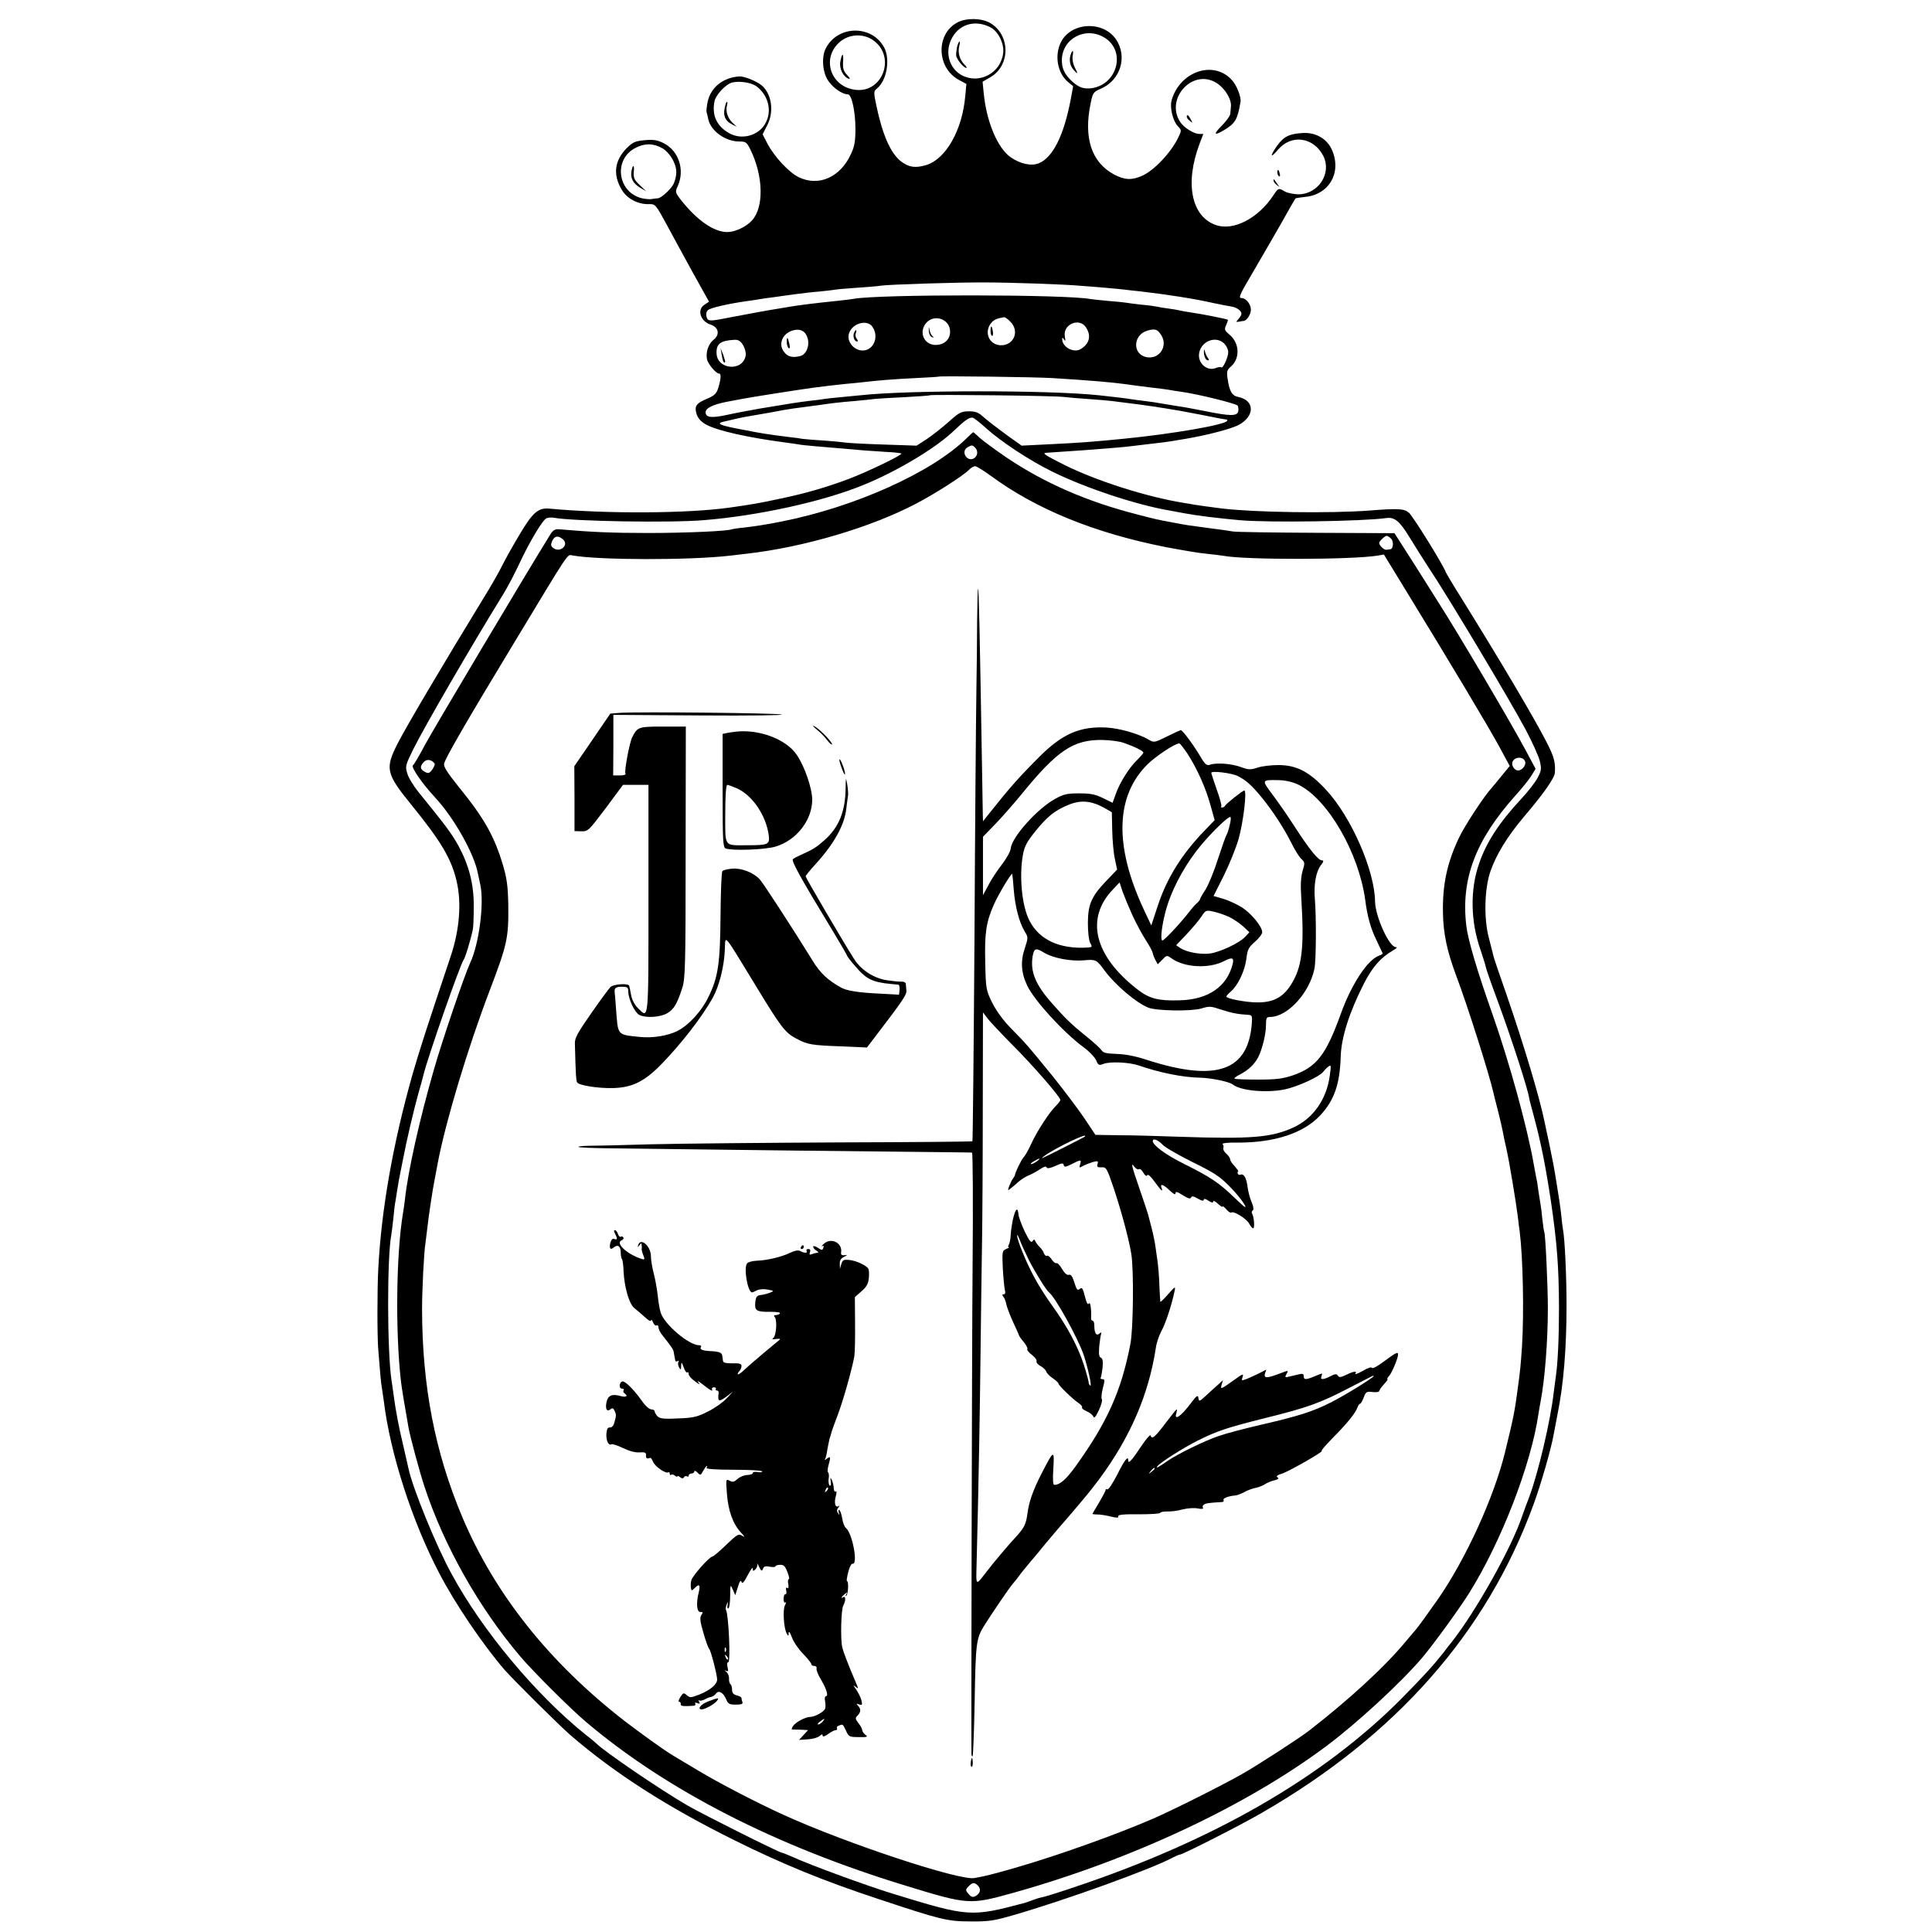 <?xml version="1.0" standalone="no"?>
<!DOCTYPE svg PUBLIC "-//W3C//DTD SVG 20010904//EN"
 "http://www.w3.org/TR/2001/REC-SVG-20010904/DTD/svg10.dtd">
<svg version="1.0" xmlns="http://www.w3.org/2000/svg"
 width="1024pt" height="1024pt" viewBox="0 0 1024 1024"
 preserveAspectRatio="xMidYMid meet">
<g transform="translate(0,1024) scale(0.1,-0.1)"
fill="#000000" stroke="none">
<path d="M5085 10126 c-126 -55 -126 -245 0 -311 l37 -20 -6 -65 c-16 -181
-103 -333 -207 -365 -59 -17 -91 -12 -134 20 -54 42 -98 141 -130 295 -15 72
-15 76 3 91 52 41 71 153 39 216 -64 122 -246 121 -310 -3 -25 -48 -17 -135
17 -178 27 -36 72 -66 100 -66 20 0 40 -90 40 -185 0 -61 -5 -92 -23 -130 -56
-124 -171 -176 -278 -124 -51 25 -128 107 -165 177 l-26 50 25 49 c36 71 24
162 -28 209 -25 22 -93 50 -119 49 -86 -5 -152 -57 -169 -133 -5 -25 -8 -50
-6 -56 2 -6 6 -23 9 -38 14 -63 91 -118 165 -118 34 0 39 -4 58 -42 69 -140
73 -306 9 -376 -30 -34 -90 -62 -131 -62 -71 0 -160 62 -244 168 -33 42 -33
45 -19 75 39 86 6 187 -74 228 -34 17 -53 20 -101 16 -51 -5 -63 -10 -97 -44
-63 -65 -72 -139 -25 -218 27 -47 85 -78 142 -77 37 1 37 1 98 -111 26 -49 87
-160 135 -248 l88 -158 -24 -16 c-41 -26 -22 -87 31 -105 44 -14 52 -53 18
-80 -28 -22 -43 -66 -36 -103 5 -26 48 -77 64 -77 12 0 11 -25 -3 -73 -10 -33
-19 -42 -57 -59 -61 -25 -72 -40 -59 -82 7 -23 23 -41 50 -56 57 -32 220 -69
418 -95 25 -3 56 -8 70 -10 14 -3 54 -7 90 -10 36 -3 83 -7 105 -9 131 -12
199 -17 268 -21 43 -2 81 -6 84 -9 7 -7 -173 -94 -277 -134 -117 -44 -233 -78
-369 -106 -117 -25 -143 -29 -261 -46 -224 -32 -652 -34 -957 -6 -60 6 -89
-19 -159 -137 -36 -60 -78 -135 -93 -166 -15 -31 -60 -110 -101 -176 -208
-340 -409 -680 -451 -763 -69 -135 -64 -161 70 -326 157 -193 214 -288 241
-406 27 -114 16 -256 -30 -395 -129 -385 -165 -496 -204 -631 -103 -364 -165
-716 -181 -1029 -6 -108 -6 -360 0 -430 10 -128 15 -182 19 -201 2 -12 7 -45
11 -75 34 -276 151 -637 294 -909 83 -160 229 -375 344 -509 46 -53 294 -299
352 -349 236 -203 511 -379 870 -557 256 -127 475 -216 760 -310 331 -110 366
-119 490 -119 96 -1 125 4 225 33 271 78 732 244 845 305 17 9 34 16 38 16 15
0 324 157 434 221 712 410 1193 955 1441 1635 39 105 95 301 107 372 3 18 12
63 19 100 33 161 49 350 49 587 0 144 -9 351 -19 399 -2 10 -6 44 -9 75 -7 60
-9 72 -25 171 -13 82 -18 107 -36 195 -16 74 -21 97 -28 131 -26 128 -110 408
-200 669 -37 105 -69 199 -71 210 -3 11 -13 54 -24 95 -27 102 -23 259 8 350
31 90 89 185 179 292 101 118 162 205 163 232 4 53 -4 84 -40 155 -63 125
-250 441 -458 775 -41 65 -77 126 -81 135 -15 41 -175 298 -195 314 -27 21
-55 23 -207 11 -211 -16 -612 -10 -785 11 -65 8 -128 17 -145 20 -9 2 -34 6
-53 9 -195 31 -463 116 -634 201 -104 52 -122 64 -98 65 33 2 61 4 205 14 168
13 204 16 245 21 22 3 59 7 83 10 23 3 61 7 85 10 23 3 53 7 67 10 14 2 38 7
54 9 116 20 235 51 278 72 90 46 90 132 1 150 -34 7 -47 30 -57 100 -5 35 -2
44 19 62 48 42 45 123 -7 167 -28 24 -30 28 -19 52 6 14 10 26 9 28 -7 5 -145
32 -203 40 -22 3 -47 8 -55 10 -8 2 -35 7 -60 10 -25 3 -52 8 -60 10 -8 2 -44
7 -80 10 -36 4 -74 9 -85 11 -11 2 -52 6 -92 9 -40 4 -82 8 -94 10 -129 25
-1120 26 -1255 1 -10 -2 -50 -7 -89 -11 -109 -11 -213 -24 -250 -31 -10 -2
-37 -6 -60 -10 -35 -5 -177 -31 -270 -49 -94 -19 -103 -18 -110 5 -4 14 -2 27
7 36 12 12 106 34 213 49 23 3 50 7 60 9 11 2 43 7 70 10 28 4 79 11 115 16
36 5 96 12 135 15 38 4 76 8 85 10 8 2 60 6 115 10 55 4 111 8 125 11 41 6
405 18 550 17 134 0 423 -10 510 -18 25 -2 81 -6 125 -10 44 -4 91 -8 105 -10
14 -2 50 -6 80 -9 140 -16 289 -39 390 -62 41 -9 85 -17 98 -19 26 -4 52 -22
52 -38 0 -6 -7 -18 -16 -28 -14 -16 -14 -17 3 -14 10 2 21 4 25 4 17 2 38 35
38 60 0 28 -26 61 -48 61 -20 0 -14 14 61 141 40 68 106 183 147 254 40 72 74
131 76 133 1 2 23 5 48 8 127 10 197 124 148 244 -25 63 -86 99 -157 95 -70
-4 -100 -18 -135 -66 -41 -58 -38 -72 5 -21 71 82 188 65 239 -35 46 -92 -27
-203 -133 -203 -25 1 -57 7 -71 15 -34 20 -34 20 -62 -22 -80 -121 -211 -188
-303 -156 -131 45 -166 222 -87 431 l20 52 -21 0 c-29 0 -82 33 -102 64 -78
119 58 277 183 212 50 -26 92 -92 86 -133 -1 -7 -2 -23 -3 -34 0 -12 -21 -41
-45 -65 -47 -47 -42 -56 13 -23 59 36 70 55 86 149 5 25 -21 90 -47 117 -96
105 -274 45 -318 -108 -11 -37 6 -109 32 -137 21 -22 21 -23 4 -59 -38 -80
-127 -175 -191 -204 -55 -25 -93 -24 -150 6 -120 65 -163 194 -124 379 11 55
15 59 54 76 103 44 142 168 81 260 -67 101 -237 94 -292 -12 -36 -70 -20 -164
36 -212 l28 -23 -13 -70 c-36 -190 -94 -307 -168 -338 -40 -17 -100 -4 -151
32 -68 48 -127 186 -142 338 l-6 62 40 23 c113 64 107 237 -11 294 -42 19
-110 20 -152 2z m165 -31 c41 -21 73 -86 67 -136 -12 -106 -126 -167 -219
-118 -64 34 -90 116 -58 186 37 83 125 112 210 68z m605 -55 c113 -70 69 -245
-66 -267 -43 -6 -69 2 -105 34 -41 38 -56 68 -56 115 2 115 127 180 227 118z
m-1223 -16 c117 -88 45 -278 -98 -260 -130 15 -181 163 -87 250 50 47 131 51
185 10z m-623 -241 c65 -49 85 -134 46 -200 -37 -63 -125 -86 -190 -49 -66 37
-93 95 -78 169 7 35 62 93 95 100 40 9 100 -1 127 -20z m-498 -329 c20 -11 43
-38 56 -63 22 -43 23 -74 5 -122 -11 -27 -65 -78 -85 -80 -7 0 -21 -2 -32 -4
-11 -2 -36 0 -56 5 -127 34 -148 206 -31 266 49 26 96 25 143 -2z m1523 -956
c9 -46 -19 -82 -67 -86 -65 -6 -101 63 -59 115 37 46 114 28 126 -29z m321 37
c50 -49 20 -125 -49 -125 -64 0 -94 72 -50 121 14 15 27 21 67 28 4 0 19 -10
32 -24z m-731 -27 c34 -48 11 -116 -41 -125 -52 -8 -100 46 -82 93 19 52 96
72 123 32z m1132 -3 c25 -38 21 -75 -11 -103 -22 -18 -35 -22 -58 -18 -31 6
-56 31 -57 56 0 13 1 13 10 0 7 -11 8 -6 4 16 -12 65 76 103 112 49z m-1475
-59 c11 -40 -8 -85 -39 -93 -39 -10 -65 -5 -84 19 -36 41 -12 101 45 117 40
11 68 -5 78 -43z m1873 19 c39 -59 -9 -131 -77 -118 -77 15 -72 120 6 141 39
11 52 7 71 -23z m-2215 -55 c10 -18 16 -41 13 -56 -16 -85 -152 -73 -154 14
-2 50 21 67 95 71 20 1 32 -6 46 -29z m2549 10 c12 -12 22 -32 22 -46 0 -27
-28 -89 -37 -81 -3 3 -16 2 -30 -4 -44 -17 -92 23 -88 73 6 67 86 102 133 58z
m-908 -184 c196 -12 311 -22 385 -32 49 -7 63 -9 145 -19 36 -4 74 -9 85 -11
11 -2 39 -7 63 -10 89 -12 295 -63 302 -74 4 -7 5 -21 3 -31 -7 -25 -43 -25
-175 2 -57 11 -119 23 -138 25 -19 3 -57 9 -85 14 -27 5 -72 12 -100 15 -27 3
-61 8 -75 10 -23 4 -64 9 -165 20 -261 28 -1013 28 -1265 0 -19 -2 -66 -6
-103 -10 -37 -3 -76 -8 -85 -9 -9 -2 -44 -7 -77 -10 -72 -9 -97 -13 -265 -41
-52 -9 -132 -24 -177 -34 -83 -18 -113 -14 -113 14 0 22 39 41 110 55 36 7 74
14 85 16 39 8 321 52 375 59 30 4 66 8 80 10 14 2 54 6 90 10 36 3 81 8 100
10 78 9 151 15 270 21 69 3 126 7 127 8 5 4 510 -2 603 -8z m60 -100 c25 -3
83 -8 130 -11 47 -3 101 -8 120 -10 114 -14 218 -28 235 -31 11 -2 34 -6 50
-8 52 -8 97 -16 205 -37 58 -12 110 -22 117 -22 7 0 10 -4 7 -8 -13 -21 -291
-69 -544 -94 -171 -17 -236 -22 -405 -30 l-140 -7 -80 57 c-44 32 -97 73 -118
91 -30 28 -45 34 -82 34 -40 0 -51 -6 -107 -56 -35 -31 -87 -72 -117 -92 l-53
-34 -177 6 c-97 3 -186 8 -197 10 -11 2 -63 7 -116 11 -54 3 -105 8 -115 9
-10 2 -43 7 -73 10 -118 15 -138 18 -240 38 -124 23 -148 33 -105 43 17 4 46
11 65 15 19 5 51 11 70 14 19 3 71 12 115 20 44 9 98 18 120 21 46 6 90 12
143 19 60 9 102 14 187 21 44 4 91 9 105 11 14 1 83 6 155 9 71 4 131 8 133
10 6 5 664 -2 712 -9z m-414 -165 c80 -72 230 -171 350 -230 178 -88 447 -177
624 -207 14 -3 48 -9 75 -14 62 -12 183 -27 295 -37 150 -14 659 -6 776 11 45
7 72 -15 125 -102 29 -48 74 -118 99 -157 104 -155 441 -719 520 -869 32 -61
64 -132 71 -158 10 -43 9 -52 -11 -90 -12 -23 -51 -74 -87 -112 -116 -125
-185 -230 -223 -342 -49 -138 -46 -308 7 -458 13 -39 26 -80 28 -91 2 -11 30
-92 63 -180 73 -198 160 -466 167 -515 1 -8 12 -49 23 -90 40 -148 63 -265 92
-455 33 -226 42 -347 43 -565 0 -160 -6 -298 -18 -375 -2 -16 -7 -51 -10 -76
-17 -150 -82 -426 -130 -554 -15 -38 -31 -83 -37 -100 -55 -166 -245 -505
-375 -670 -5 -5 -24 -30 -42 -54 -58 -73 -102 -121 -221 -242 -417 -421 -1005
-759 -1750 -1006 -74 -25 -145 -47 -157 -49 -12 -2 -35 -9 -50 -15 -16 -6 -35
-13 -43 -15 -283 -75 -294 -75 -695 48 -143 44 -433 150 -532 195 -28 12 -54
23 -58 23 -13 0 -415 201 -500 250 -144 83 -447 290 -485 330 -3 3 -27 24 -55
45 -265 213 -547 550 -711 852 -82 149 -207 456 -229 560 -2 10 -15 65 -28
123 -24 99 -40 185 -52 275 -3 22 -7 54 -10 70 -23 155 -24 648 -1 770 2 11 7
51 11 88 3 37 8 78 11 90 2 12 6 37 9 57 3 20 8 47 10 60 3 14 12 59 20 100
19 101 58 268 84 360 12 41 23 82 25 91 23 95 195 588 214 613 8 10 36 102 48
159 3 12 5 67 5 122 1 120 -26 223 -85 329 -35 62 -65 102 -208 278 -26 32
-53 76 -59 98 -12 38 -10 44 31 128 59 119 307 547 480 827 20 33 56 101 79
150 58 125 129 243 149 249 10 3 26 4 37 2 99 -19 616 -28 795 -13 286 23 630
98 845 186 178 72 387 197 483 290 58 55 79 70 98 67 6 -1 38 -26 70 -55z"/>
<path d="M5073 9993 c-3 -16 -6 -36 -5 -47 1 -19 39 -66 54 -66 4 0 -1 9 -12
20 -24 24 -34 62 -26 95 4 14 4 25 1 25 -2 0 -8 -12 -12 -27z"/>
<path d="M5676 9954 c-11 -29 -6 -61 14 -84 24 -27 25 -23 5 16 -8 16 -12 41
-10 56 6 31 1 37 -9 12z"/>
<path d="M4454 9914 c-7 -37 15 -82 46 -92 7 -3 4 6 -8 18 -23 25 -26 36 -23
83 2 39 -7 34 -15 -9z"/>
<path d="M3846 9688 c-17 -56 -7 -87 37 -109 l22 -11 -22 21 c-26 24 -38 62
-30 91 6 22 -1 28 -7 8z"/>
<path d="M3347 9333 c-7 -37 9 -66 46 -88 l32 -19 -32 31 c-33 31 -37 40 -33
81 2 31 -7 28 -13 -5z"/>
<path d="M4923 8486 c1 -17 9 -31 17 -33 10 -3 11 -2 4 4 -7 4 -14 19 -17 33
-4 22 -5 21 -4 -4z"/>
<path d="M5250 8485 c0 -14 4 -25 9 -25 4 0 6 11 3 25 -2 14 -6 25 -8 25 -2 0
-4 -11 -4 -25z"/>
<path d="M4526 8475 c-7 -19 3 -45 16 -45 7 0 6 5 -1 14 -6 7 -9 21 -5 30 3 9
4 16 1 16 -3 0 -7 -7 -11 -15z"/>
<path d="M4170 8427 c0 -14 5 -29 10 -32 7 -4 8 3 4 22 -9 38 -14 42 -14 10z"/>
<path d="M3825 8361 c5 -34 12 -49 18 -40 2 2 -3 20 -10 39 l-14 35 6 -34z"/>
<path d="M6381 8378 c-1 -23 9 -48 21 -48 7 0 7 4 0 13 -5 6 -12 21 -15 32 -3
15 -5 16 -6 3z"/>
<path d="M5125 7919 c-183 -182 -597 -368 -987 -444 -68 -14 -140 -25 -193
-31 -33 -3 -62 -8 -65 -9 -17 -10 -246 -20 -445 -20 -194 0 -303 5 -475 20
-18 1 -30 -6 -44 -29 -126 -203 -622 -1036 -663 -1113 -30 -57 -59 -106 -64
-109 -13 -8 46 -94 118 -172 99 -106 207 -298 226 -402 4 -19 10 -46 13 -60
21 -100 -7 -315 -55 -416 -28 -60 -145 -402 -190 -559 -76 -263 -139 -543
-155 -695 -2 -19 -7 -51 -10 -70 -36 -213 -41 -627 -11 -890 3 -29 21 -139 40
-245 9 -51 59 -237 86 -318 104 -314 289 -640 507 -897 67 -79 266 -277 346
-345 431 -365 1008 -660 1701 -871 326 -100 336 -100 560 -38 634 177 1243
463 1670 783 161 121 393 335 504 466 59 70 195 257 247 340 171 273 329 682
368 950 4 23 8 51 11 64 23 118 39 325 39 496 0 123 -13 395 -19 405 -2 3 -6
33 -10 67 -3 34 -8 70 -10 81 -2 11 -7 42 -11 69 -3 26 -8 57 -11 68 -2 11 -8
43 -13 70 -34 197 -130 545 -219 798 -82 232 -130 394 -139 469 -30 247 48
454 258 689 36 40 75 88 87 108 l22 36 -54 101 c-73 137 -355 616 -466 789
-11 17 -66 104 -123 195 l-105 164 -413 2 c-227 1 -426 4 -443 7 -16 3 -70 11
-120 17 -122 16 -122 16 -190 29 -92 17 -93 17 -200 45 -262 67 -488 165 -690
301 -60 41 -124 88 -142 104 -18 17 -33 31 -35 30 -2 0 -16 -14 -33 -30z m43
-51 c18 -18 14 -46 -7 -58 -37 -19 -70 38 -33 59 22 13 26 13 40 -1z m85 -151
c241 -177 548 -302 927 -377 80 -15 177 -32 215 -35 39 -4 79 -9 90 -11 118
-22 677 -21 816 1 l34 6 124 -203 c234 -382 438 -723 490 -820 l53 -98 -39
-47 c-21 -26 -46 -57 -56 -68 -40 -43 -145 -203 -174 -265 -64 -135 -88 -250
-85 -400 2 -110 22 -202 70 -331 57 -149 177 -528 197 -619 2 -8 12 -51 24
-95 11 -44 23 -95 26 -112 3 -18 12 -61 20 -95 14 -62 49 -271 60 -358 3 -25
7 -61 10 -80 17 -137 23 -425 12 -605 -7 -103 -10 -133 -22 -220 -3 -19 -7
-52 -10 -72 -3 -21 -8 -50 -11 -65 -3 -15 -6 -31 -7 -35 -1 -7 -19 -85 -41
-174 -59 -238 -207 -562 -354 -774 -54 -77 -106 -149 -117 -161 -5 -6 -30 -36
-55 -65 -108 -131 -299 -307 -512 -472 -47 -37 -275 -185 -357 -231 -100 -57
-367 -191 -469 -235 -198 -86 -507 -196 -732 -261 -123 -35 -154 -43 -215 -54
-79 -15 -678 183 -1010 334 -137 62 -342 168 -455 236 -63 38 -123 73 -132 79
-45 26 -172 118 -261 186 -398 310 -685 671 -857 1079 -145 344 -212 692 -213
1100 0 104 10 304 18 351 2 13 6 49 10 81 6 56 28 206 40 263 3 17 10 55 16
85 42 218 158 605 274 909 94 247 101 279 99 456 -2 98 -7 137 -28 209 -45
152 -100 250 -232 412 -65 81 -84 111 -80 127 8 32 117 221 369 637 305 505
282 471 312 466 139 -25 620 -26 835 -1 19 2 58 7 85 10 304 34 663 140 905
268 99 52 246 146 277 178 10 10 24 18 31 18 7 1 45 -23 85 -52z m-2270 -335
c35 -29 -13 -74 -50 -47 -14 11 -15 17 -6 38 12 27 31 30 56 9z m4390 3 c15
-15 12 -54 -4 -56 -5 -1 -15 -2 -21 -3 -13 -1 -37 22 -38 36 0 9 30 38 40 38
5 0 15 -7 23 -15z m710 -1180 c9 -21 -20 -54 -42 -48 -20 5 -33 34 -22 50 15
24 55 22 64 -2z m-5779 -13 c2 -4 -4 -18 -13 -31 -15 -20 -21 -22 -39 -12 -26
14 -28 28 -6 52 16 18 44 13 58 -9z m2880 -5947 c17 -18 12 -41 -14 -55 -13
-7 -22 -5 -34 9 -20 22 -20 26 0 45 19 20 29 20 48 1z"/>
<path d="M5179 6959 c0 -90 -2 -263 -4 -384 -2 -121 -7 -706 -10 -1300 -4
-594 -9 -1082 -11 -1084 -1 -2 -321 -5 -711 -6 -389 -2 -836 -6 -993 -10 -157
-5 -308 -8 -337 -8 -29 -1 -50 -3 -47 -6 2 -3 69 -6 147 -7 794 -10 1374 -17
1627 -19 168 -2 308 -3 312 -4 4 0 6 -265 3 -588 -4 -498 -8 -2559 -6 -2602 1
-8 3 -12 6 -9 3 3 8 137 11 299 5 299 9 325 48 389 43 69 138 208 155 227 9
10 23 27 31 39 8 12 34 43 57 71 23 27 57 67 75 90 18 22 75 90 127 149 109
128 113 133 167 204 165 223 262 448 300 695 3 26 17 66 29 89 22 38 55 139
70 211 6 29 5 29 -34 -15 -22 -25 -41 -43 -41 -40 -1 3 -3 41 -5 85 -1 44 -6
99 -9 123 -3 23 -9 61 -12 85 -3 23 -12 67 -20 97 -8 30 -16 62 -18 70 -2 8
-22 69 -45 135 -44 127 -49 150 -28 120 8 -10 18 -15 24 -12 5 4 16 -5 23 -19
9 -15 16 -20 20 -13 5 7 20 -7 40 -35 34 -47 47 -58 36 -31 -9 24 11 17 44
-15 20 -19 30 -24 30 -15 0 12 9 9 39 -10 27 -17 41 -21 44 -12 3 9 13 7 36
-6 20 -12 31 -14 31 -6 0 7 9 6 25 -5 17 -11 25 -13 25 -4 0 6 11 1 25 -12 14
-13 25 -20 25 -15 0 4 9 -2 20 -15 11 -13 23 -20 26 -17 11 11 79 -31 94 -57
7 -14 17 -26 22 -26 9 0 5 61 -6 78 -3 6 -2 13 4 17 6 4 4 19 -6 43 -9 20 -18
55 -21 76 -6 52 -20 77 -38 70 -12 -5 -21 9 -12 19 1 1 -8 13 -20 27 -13 13
-23 29 -23 35 0 7 -9 20 -20 30 -12 10 -19 24 -16 31 2 6 1 15 -4 20 -5 5 29
9 78 8 197 -1 352 50 440 145 74 80 103 163 108 311 3 101 45 233 122 385 46
90 90 140 156 178 19 11 24 17 14 17 -35 0 -109 163 -110 242 -2 164 -126 447
-258 590 -90 98 -158 133 -255 133 -38 0 -89 -6 -111 -14 -37 -12 -47 -11 -86
3 -47 18 -129 25 -164 13 -18 -6 -26 0 -50 40 -34 59 -96 143 -105 143 -4 0
-37 -15 -75 -34 -67 -33 -68 -33 -98 -15 -54 31 -153 59 -222 63 -139 7 -233
-33 -354 -154 -109 -109 -158 -164 -269 -304 l-31 -39 -1 34 c0 19 -2 129 -4
244 -13 765 -17 950 -21 954 -2 2 -4 -70 -5 -160z m776 -656 c58 -20 105 -43
105 -52 0 -4 -14 -20 -31 -37 -43 -41 -93 -120 -114 -179 l-18 -50 -51 25
c-41 20 -66 25 -126 25 -64 0 -83 -4 -129 -30 -95 -53 -228 -202 -234 -262 -1
-15 -22 -53 -46 -84 -24 -31 -57 -80 -72 -110 l-29 -54 0 155 0 155 68 70 c37
39 96 106 132 150 193 238 279 296 435 293 39 -1 88 -7 110 -15z m337 -55 c51
-78 98 -182 123 -273 l23 -82 -57 -59 c-119 -124 -198 -251 -246 -399 l-33
-100 -40 85 c-157 337 -150 600 20 769 45 44 146 111 169 111 3 0 22 -24 41
-52z m268 -121 c44 -22 74 -49 126 -112 59 -72 119 -164 158 -242 19 -38 43
-77 54 -86 18 -17 19 -21 6 -63 -9 -32 -12 -74 -7 -142 17 -273 4 -373 -59
-468 -42 -62 -91 -87 -173 -87 -61 0 -165 20 -165 31 0 4 11 16 24 27 37 32
74 109 82 173 6 50 12 61 45 90 22 19 39 42 39 51 0 30 -58 100 -108 132 -26
16 -70 37 -98 45 l-52 15 54 107 c29 59 65 147 79 196 25 89 45 256 30 256 -9
0 -98 -71 -103 -82 -2 -5 -9 -8 -14 -8 -6 0 -9 3 -5 6 3 3 -7 43 -24 89 -16
46 -29 86 -29 89 0 12 108 -1 140 -17z m324 -47 c155 -78 318 -361 352 -610
11 -87 29 -150 58 -210 17 -36 32 -68 34 -72 2 -3 -6 -9 -16 -12 -62 -20 -149
-152 -206 -311 -78 -216 -128 -281 -252 -324 -57 -19 -89 -23 -187 -23 -65 0
-121 2 -124 5 -2 3 10 13 29 22 44 23 76 53 96 90 22 43 42 123 42 173 0 37 3
42 23 42 92 1 209 129 234 257 9 43 10 276 2 368 -6 76 5 142 31 178 16 20 17
27 6 27 -19 0 -66 58 -145 180 -37 58 -91 135 -119 172 -56 75 -56 75 38 73
36 -1 73 -10 104 -25z m-1031 -122 l40 -23 2 -95 c1 -52 7 -121 14 -152 l12
-57 -51 -53 c-85 -88 -103 -129 -104 -228 0 -50 5 -94 12 -107 12 -21 11 -23
-10 -25 -150 -10 -260 40 -312 143 -40 78 -55 235 -34 350 8 43 21 68 64 121
65 81 105 113 179 143 65 26 119 21 188 -17z m665 -90 c-5 -23 -13 -47 -17
-53 -4 -5 -24 -62 -45 -126 -20 -64 -50 -137 -66 -163 -17 -26 -30 -49 -30
-53 0 -3 -8 -13 -18 -22 -10 -9 -27 -28 -38 -43 -49 -63 -137 -157 -144 -153
-11 7 -2 81 20 163 27 97 85 211 160 310 55 73 163 182 181 182 4 0 3 -19 -3
-42z m-1145 -343 c7 -89 29 -174 58 -222 19 -31 19 -32 1 -88 -24 -70 -20
-132 13 -200 38 -79 190 -245 296 -324 32 -23 62 -55 69 -71 11 -26 15 -28 38
-19 35 14 137 9 187 -8 113 -39 233 -63 325 -65 58 -1 155 -21 174 -36 41 -33
178 -46 276 -26 69 15 183 67 203 93 7 9 19 22 28 28 14 11 15 6 7 -49 -17
-125 -88 -226 -193 -274 -116 -53 -221 -62 -605 -49 -107 4 -251 8 -319 8
l-125 2 -60 90 c-34 50 -108 148 -165 219 -136 167 -144 176 -222 255 -42 43
-77 91 -100 136 -33 68 -34 73 -37 213 -4 157 5 215 45 306 25 56 93 170 98
164 1 -2 5 -39 8 -83z m629 -136 c19 -41 51 -101 71 -132 21 -32 37 -63 37
-70 1 -6 7 -22 14 -35 l12 -23 24 24 c24 25 25 25 50 7 69 -49 199 -55 278
-14 42 22 53 18 46 -13 -29 -122 -130 -192 -285 -195 -110 -3 -157 9 -219 57
-229 177 -279 375 -133 529 l37 39 16 -49 c10 -27 33 -83 52 -125z m513 -9
c22 -11 55 -33 74 -50 l33 -31 -23 -25 c-31 -33 -134 -81 -187 -88 -50 -6
-122 7 -156 29 l-22 15 54 57 c30 32 66 74 79 94 24 36 25 36 66 27 23 -5 60
-18 82 -28z m-980 -190 c46 -28 140 -46 209 -40 64 6 68 4 109 -52 57 -78 170
-174 234 -199 44 -17 228 -20 281 -4 41 13 51 12 104 -6 54 -18 91 -25 145
-28 19 -1 21 -6 18 -45 -19 -253 -188 -312 -555 -194 -63 21 -118 31 -163 32
-53 2 -71 6 -78 19 -6 9 -41 42 -80 73 -76 61 -109 92 -182 175 -90 101 -118
171 -103 255 8 39 17 41 61 14z m-171 -486 c113 -113 256 -278 256 -294 0 -5
-11 -19 -24 -32 -34 -33 -100 -134 -130 -200 -14 -31 -32 -63 -40 -71 -12 -12
-46 -82 -47 -97 -1 -3 -5 -10 -9 -15 -5 -6 -14 -24 -20 -39 -10 -27 -9 -28 7
-15 10 8 29 24 42 36 14 12 39 28 55 34 17 7 44 22 60 33 19 13 31 16 33 9 3
-8 18 -5 46 7 35 16 43 17 45 5 3 -12 10 -11 42 5 49 25 53 25 45 -1 -6 -19
-5 -20 15 -9 13 7 36 16 52 21 27 7 30 6 25 -11 -4 -15 0 -18 21 -17 25 2 29
-4 64 -108 40 -119 81 -270 94 -350 14 -82 11 -402 -5 -480 -48 -248 -122
-413 -291 -648 -50 -69 -82 -97 -112 -97 -7 0 -9 28 -5 87 6 101 3 100 -62
-26 -46 -90 -68 -152 -76 -218 -7 -50 -17 -71 -56 -114 -44 -47 -124 -142
-159 -188 -59 -77 -57 -79 -54 32 1 56 5 208 8 337 3 129 9 444 12 700 3 256
7 560 9 675 2 116 4 437 4 714 l1 505 23 -30 c12 -17 71 -79 131 -140z m385
-489 c-5 -4 -206 -106 -224 -113 -5 -2 -1 3 10 11 57 42 242 131 214 102z
m412 -41 c13 -15 85 -56 159 -93 112 -55 145 -76 195 -127 33 -33 68 -76 79
-95 16 -28 7 -23 -50 32 -84 81 -128 110 -268 180 -97 48 -166 99 -166 121 0
17 27 7 51 -18z m-665 -89 c-11 -8 -25 -15 -30 -15 -6 1 0 7 14 15 32 19 40
18 16 0z"/>
<path d="M5370 3783 c-6 -27 -12 -66 -13 -88 -1 -22 -6 -46 -10 -52 -5 -7 -5
-13 0 -14 4 0 -2 -4 -14 -9 -21 -9 -22 -13 -18 -102 3 -51 8 -103 11 -115 4
-15 2 -23 -6 -23 -9 0 -9 -4 -2 -13 6 -7 13 -25 16 -41 3 -15 19 -57 35 -92
17 -36 31 -68 32 -72 1 -4 12 -20 25 -35 13 -16 22 -33 19 -37 -3 -5 8 -19 24
-31 16 -12 27 -27 25 -33 -3 -7 7 -18 20 -26 14 -7 28 -20 31 -29 3 -9 18 -25
35 -36 16 -11 30 -24 30 -28 0 -10 75 -82 107 -104 13 -8 21 -19 18 -23 -3 -4
8 -13 24 -20 16 -6 32 -19 36 -28 4 -12 12 -2 29 33 13 28 20 54 16 58 -4 5
-2 31 5 58 11 42 11 49 -1 49 -9 0 -13 4 -10 8 3 5 7 30 10 55 3 32 0 47 -9
51 -10 3 -12 19 -9 58 3 29 7 59 10 67 3 11 1 11 -10 2 -16 -13 -26 4 -26 45
0 13 -4 24 -9 24 -5 0 -9 6 -8 13 2 50 -4 90 -12 78 -6 -9 -12 3 -21 38 -10
41 -15 49 -25 41 -15 -12 -18 -9 -34 42 -8 25 -17 35 -26 31 -9 -3 -22 8 -36
31 -11 20 -25 34 -30 31 -4 -3 -16 6 -25 20 -9 13 -20 22 -25 19 -5 -3 -12 3
-16 13 -3 10 -14 26 -24 35 -9 9 -19 23 -22 30 -4 10 -7 10 -15 -1 -7 -10 -17
3 -41 52 -17 36 -32 77 -33 91 -4 40 -15 31 -28 -21z m84 -223 c34 -66 91
-158 106 -170 34 -26 154 -244 184 -332 23 -70 44 -168 35 -162 -5 3 -9 11 -9
17 0 7 -11 48 -25 92 -31 97 -88 204 -166 312 -32 44 -77 114 -98 155 -41 75
-92 199 -90 221 0 6 6 -5 14 -25 7 -20 30 -69 49 -108z"/>
<path d="M3290 6462 l-55 -4 -95 -139 -96 -140 1 -172 0 -172 36 -1 c36 -1 39
3 129 122 l92 124 67 0 68 0 0 -605 c0 -662 2 -636 -57 -577 -17 17 -31 45
-35 68 -4 21 -8 44 -10 49 -4 15 -85 9 -100 -7 -7 -7 -53 -69 -101 -138 -71
-102 -88 -131 -87 -160 4 -151 6 -199 12 -207 10 -16 111 -32 191 -30 102 3
167 35 259 130 106 110 211 246 268 347 35 63 62 169 65 260 3 75 -10 90 153
-177 145 -239 165 -266 226 -298 61 -32 79 -35 239 -41 l135 -6 26 34 c166
217 186 246 183 269 -1 13 -3 29 -3 35 -1 6 -9 11 -18 11 -10 -1 -45 2 -78 7
-70 9 -140 53 -178 113 -57 89 -257 431 -257 438 0 4 23 32 50 62 99 108 155
208 165 293 4 30 8 64 10 75 1 11 -1 38 -5 60 -7 38 -7 36 -8 -20 -1 -125 -35
-209 -111 -277 -45 -40 -61 -50 -128 -80 -16 -7 -33 -16 -40 -21 -11 -8 38
-97 216 -390 39 -65 71 -120 71 -123 0 -3 19 -28 43 -55 57 -68 91 -85 187
-94 19 -2 38 -4 42 -4 4 -1 7 -13 6 -27 l-3 -26 -110 6 c-106 5 -167 15 -196
31 -72 40 -111 77 -150 140 -98 159 -262 412 -282 434 -33 36 -96 61 -146 57
-23 -2 -46 -7 -52 -13 -5 -5 -9 -109 -10 -232 -2 -257 -12 -331 -66 -439 -35
-72 -104 -147 -162 -176 -51 -26 -132 -39 -200 -32 -122 13 -115 5 -126 150
-3 43 -6 81 -7 85 -3 24 6 31 37 31 31 0 35 -3 35 -27 1 -39 34 -109 58 -122
33 -18 113 -13 149 9 35 21 51 48 78 130 17 51 19 105 19 722 l1 667 -121 0
c-130 0 -135 -2 -163 -56 -15 -30 -43 -181 -36 -193 4 -6 -9 -10 -29 -10 l-36
0 1 161 0 160 465 -3 c256 -2 448 1 427 5 -38 8 -747 15 -853 9z"/>
<path d="M4327 6375 c18 -14 44 -40 57 -58 14 -18 26 -27 26 -22 0 14 -68 83
-94 96 -12 6 -7 -1 11 -16z"/>
<path d="M3900 6362 c-14 -1 -35 -5 -47 -7 l-23 -5 0 -301 c0 -269 2 -300 16
-306 35 -13 209 -7 265 10 110 33 193 139 194 247 0 62 -41 181 -84 242 -57
81 -199 134 -321 120z m7 -301 c83 -38 155 -146 168 -252 5 -45 -5 -49 -115
-49 -125 0 -116 -13 -116 166 0 99 4 154 11 154 5 0 29 -9 52 -19z"/>
<path d="M4459 6175 c8 -24 17 -42 19 -40 6 5 -18 74 -27 80 -5 2 -1 -15 8
-40z"/>
<path d="M3260 3701 c14 -27 13 -34 -4 -28 -9 4 -16 -3 -21 -20 -7 -31 0 -40
19 -24 21 17 36 5 36 -28 0 -15 3 -30 6 -34 4 -3 8 -32 9 -64 4 -86 30 -175
57 -196 13 -10 38 -32 56 -48 19 -18 32 -25 33 -17 0 7 4 3 10 -10 5 -13 13
-20 19 -17 5 3 10 -1 10 -10 0 -10 10 -30 23 -45 46 -58 57 -74 58 -87 1 -7 3
-17 4 -23 1 -5 3 -15 4 -21 0 -5 6 -7 13 -3 7 4 8 3 4 -4 -4 -7 -2 -20 3 -29
9 -16 11 -15 11 7 1 23 3 22 14 -8 6 -18 15 -30 19 -26 4 4 7 0 7 -9 0 -8 15
-26 33 -38 27 -20 30 -20 17 -4 -8 11 6 2 33 -19 26 -21 45 -32 42 -24 -4 9 0
15 9 15 8 0 13 -4 10 -9 -3 -4 0 -8 6 -8 6 0 10 -6 9 -12 -6 -47 0 -50 39 -22
l37 28 -34 -36 c-18 -20 -62 -51 -98 -69 -57 -29 -77 -34 -159 -37 -75 -4 -96
-1 -109 11 -8 9 -15 20 -15 26 0 6 -8 11 -18 11 -11 0 -33 20 -52 48 -43 60
-88 104 -102 100 -17 -6 -18 -38 -2 -38 9 0 13 -4 9 -9 -3 -5 -1 -12 5 -16 22
-14 8 -23 -22 -14 -44 12 -65 3 -73 -31 -8 -37 1 -55 20 -40 10 9 16 7 22 -7
10 -20 10 -25 -1 -64 -4 -16 -14 -26 -24 -25 -11 1 -16 -9 -18 -34 -2 -36 12
-64 27 -55 4 3 32 -6 61 -20 33 -16 66 -25 88 -23 28 2 35 -1 34 -15 -2 -16 6
-21 22 -14 4 1 10 -8 15 -20 9 -25 67 -65 81 -57 4 3 8 0 8 -7 0 -7 3 -9 7 -6
3 4 12 2 20 -4 7 -6 13 -8 13 -4 0 4 6 2 14 -4 10 -8 16 -9 21 -1 3 6 11 8 16
5 5 -4 9 -1 9 4 0 6 7 11 15 11 8 0 15 5 15 11 0 6 8 3 17 -6 15 -16 17 -15
30 9 8 14 16 26 19 26 3 0 2 -4 -1 -10 -4 -6 47 -10 144 -10 83 0 151 -4 151
-9 0 -4 -11 -6 -25 -3 -14 2 -25 0 -25 -5 0 -6 -13 -10 -30 -11 -16 0 -39 -10
-51 -21 -18 -16 -26 -18 -42 -9 -20 10 -20 8 -14 -71 7 -90 32 -159 75 -205
21 -22 22 -26 6 -16 -19 12 -27 8 -85 -48 -35 -34 -68 -62 -73 -62 -15 0 -106
-102 -112 -126 -3 -12 -4 -30 -2 -40 3 -17 4 -17 21 0 24 24 30 15 20 -26 -14
-55 -10 -103 9 -102 14 1 15 -2 5 -17 -9 -14 -6 -35 12 -96 12 -43 26 -80 30
-83 8 -6 42 -137 42 -162 0 -25 -36 -56 -93 -79 -46 -18 -52 -18 -68 -4 -16
14 -19 14 -34 -10 -9 -14 -12 -25 -6 -25 5 0 9 -5 8 -12 -3 -11 15 -13 68 -9
8 0 12 5 9 11 -4 6 1 7 11 3 13 -5 15 -3 9 8 -4 8 -5 11 0 7 4 -4 17 -2 29 4
11 7 28 13 36 14 8 2 19 9 25 18 14 19 39 5 54 -31 10 -24 17 -28 51 -28 29 0
39 4 35 13 -3 8 -5 17 -5 22 0 4 -11 11 -25 14 -18 5 -25 13 -25 31 0 13 -4
26 -9 29 -4 3 -8 16 -7 28 1 13 -5 29 -14 36 -10 9 -11 11 -1 6 11 -5 12 -1 7
20 -4 15 -2 26 4 26 13 0 2 252 -12 276 -3 5 -1 18 3 29 9 18 9 18 5 -3 -2
-12 0 -20 5 -16 5 3 9 33 9 67 1 60 1 61 14 32 l13 -30 14 44 c9 30 15 38 19
27 4 -13 13 -3 33 35 15 29 27 45 27 36 0 -15 2 -16 14 -5 7 7 12 20 10 28 -3
8 2 2 9 -14 12 -24 15 -26 21 -11 5 13 13 16 36 11 17 -3 30 -2 30 2 0 4 11 8
24 8 19 1 27 -6 39 -37 9 -22 12 -39 8 -39 -5 0 -6 -12 -3 -26 3 -18 1 -25 -6
-20 -6 4 -8 -2 -5 -14 3 -11 1 -20 -5 -20 -5 0 -9 -11 -9 -25 0 -13 4 -22 9
-19 6 4 5 -3 -2 -15 -12 -24 -6 -122 10 -150 8 -14 10 -13 10 4 1 12 8 2 17
-23 8 -23 35 -63 59 -87 24 -25 44 -50 44 -55 0 -6 7 -10 16 -10 9 0 14 -6 12
-12 -3 -7 7 -33 22 -58 31 -52 42 -90 28 -90 -6 0 -8 -12 -5 -27 3 -15 3 -33
0 -40 -6 -16 -55 -43 -78 -43 -26 0 -79 -28 -92 -49 -9 -14 -9 -18 0 -18 7 0
27 -1 46 -1 l34 -2 -24 -26 -24 -26 45 3 c25 1 53 9 63 17 12 11 17 12 17 3 0
-8 11 -5 29 8 16 12 34 21 41 21 6 0 9 4 6 9 -3 5 1 12 10 15 22 8 20 10 38
-27 14 -32 18 -34 68 -34 45 -1 50 1 35 12 -9 7 -17 18 -17 25 0 6 -9 23 -20
37 -17 22 -18 27 -5 40 18 18 19 35 3 52 -11 12 -10 13 6 7 16 -5 17 -2 12 21
-4 16 -17 42 -28 58 -17 23 -18 27 -4 15 17 -13 17 -12 1 25 -34 79 -66 160
-71 185 -10 41 -6 197 5 219 14 25 14 54 1 46 -16 -10 -11 1 7 16 15 12 16 12
8 -1 -5 -9 -4 -12 1 -7 10 9 13 77 3 77 -3 0 0 21 7 48 6 26 17 46 23 44 30
-6 -1 161 -35 189 -8 6 -17 29 -20 51 -4 21 -10 41 -15 44 -5 3 -6 -3 -3 -13
5 -15 4 -15 -4 -3 -8 10 -7 19 1 29 8 10 8 13 1 8 -17 -10 -24 17 -14 53 5 19
5 28 -1 25 -5 -4 -9 4 -10 17 0 13 -5 32 -10 43 -8 17 -9 16 -6 -7 3 -16 0
-25 -5 -22 -6 4 -8 20 -6 36 3 16 1 31 -3 34 -4 2 -3 19 2 37 13 45 11 51 -8
36 -9 -8 -14 -9 -10 -3 4 7 9 29 12 50 4 22 9 48 12 59 4 11 8 25 9 30 1 6 16
48 34 95 30 80 73 232 88 310 3 19 5 98 4 175 l-1 140 35 31 c27 23 36 40 39
70 2 21 1 44 -3 50 -11 18 -68 44 -103 46 -27 3 -34 -1 -40 -22 l-7 -25 -1 26
c-1 17 6 30 22 37 20 10 20 11 2 9 -14 -1 -19 3 -17 15 8 50 -52 81 -91 46
-12 -11 -16 -17 -10 -13 8 4 11 1 7 -9 -5 -14 -9 -13 -30 1 -14 9 -24 11 -24
5 0 -6 8 -16 18 -21 9 -6 12 -11 5 -11 -6 0 -19 -3 -29 -7 -13 -5 -16 -3 -11
10 4 11 1 17 -9 17 -8 0 -12 -4 -9 -10 8 -12 -11 -13 -33 -1 -12 6 -29 3 -54
-9 -46 -22 -120 -40 -176 -42 -23 -1 -47 -7 -52 -14 -20 -23 3 -154 26 -154 3
0 14 5 26 11 12 6 35 8 57 4 35 -7 35 -7 11 -17 -14 -5 -36 -11 -49 -12 -20
-3 -25 -10 -28 -40 -4 -44 7 -50 84 -49 29 0 50 -3 47 -8 -3 -5 -12 -9 -21 -9
-11 0 -13 -4 -6 -12 13 -18 7 -99 -9 -110 -9 -7 -4 -8 15 -5 16 2 25 1 20 -3
-4 -4 -39 -33 -78 -65 -38 -32 -86 -73 -105 -91 -19 -18 -36 -31 -39 -28 -3 2
1 10 7 16 7 7 12 19 12 28 0 12 -11 15 -48 14 -34 0 -49 3 -50 13 -1 7 -3 20
-4 28 -2 16 -17 22 -67 24 -39 2 -54 9 -46 22 4 5 -1 9 -10 9 -54 0 -184 111
-203 172 -6 18 -13 60 -16 93 -4 33 -13 85 -21 115 -8 30 -15 71 -15 91 0 55
-56 103 -68 58 -3 -11 -2 -11 7 1 10 13 11 13 12 0 1 -8 1 -18 0 -22 0 -4 3
-18 9 -32 8 -21 7 -24 -8 -19 -79 25 -143 85 -107 99 8 4 12 10 9 15 -3 5 -9
7 -14 4 -5 -3 -11 4 -15 15 -3 11 -11 20 -16 20 -6 0 -6 -7 1 -19z m1121
-1364 c-10 -9 -11 -8 -5 6 3 10 9 15 12 12 3 -3 0 -11 -7 -18z m-534 -849 c-3
-8 -6 -5 -6 6 -1 11 2 17 5 13 3 -3 4 -12 1 -19z m11 -43 c-3 -3 -9 2 -12 12
-6 14 -5 15 5 6 7 -7 10 -15 7 -18z m502 -330 c-7 -8 -17 -15 -23 -15 -6 0 -2
7 9 15 25 19 30 19 14 0z"/>
<path d="M4245 3630 c-3 -5 -1 -10 4 -10 6 0 11 5 11 10 0 6 -2 10 -4 10 -3 0
-8 -4 -11 -10z"/>
<path d="M7335 3024 c-33 -25 -61 -40 -63 -34 -2 6 -23 0 -49 -16 -25 -14 -43
-21 -39 -15 10 16 -8 14 -49 -6 -29 -14 -38 -15 -44 -4 -7 10 -14 10 -39 -3
-39 -20 -56 -20 -48 -1 3 8 4 15 2 15 -2 0 -20 -7 -39 -15 -46 -19 -57 -19
-57 1 0 12 -6 15 -25 10 -14 -3 -37 -9 -51 -12 -24 -6 -25 -5 -15 14 11 20 11
20 -39 1 -66 -25 -83 -25 -75 2 l7 20 -41 -21 c-23 -11 -53 -25 -67 -30 -23
-9 -25 -8 -18 12 6 19 1 17 -42 -14 -74 -53 -77 -54 -69 -27 l7 24 -27 -25
c-16 -14 -45 -40 -64 -58 -34 -31 -36 -32 -39 -12 -3 18 -9 14 -40 -27 -52
-70 -91 -96 -77 -53 3 11 4 20 2 20 -3 0 -30 -34 -61 -75 -56 -74 -71 -86 -78
-63 -2 6 -25 -21 -51 -60 -46 -70 -67 -93 -67 -73 0 28 -19 4 -58 -74 -24 -47
-48 -83 -53 -79 -5 3 -9 1 -9 -3 0 -5 -16 -35 -35 -67 -19 -32 -35 -59 -35
-60 0 -1 12 -3 28 -3 15 0 46 -5 70 -11 33 -8 42 -7 39 1 -3 9 27 12 109 11
63 0 114 3 114 8 0 4 17 7 38 7 20 -1 57 4 81 11 24 6 60 9 79 5 21 -4 32 -3
28 4 -4 5 -1 13 6 17 11 7 28 9 96 13 7 1 10 5 7 11 -5 9 27 21 64 24 9 1 30
9 47 18 17 10 44 19 59 22 15 3 37 11 49 19 11 8 34 17 50 21 21 5 26 10 17
16 -9 5 -2 12 25 20 39 13 226 120 209 120 -5 0 21 30 58 68 75 75 123 134
132 163 4 10 10 19 14 19 4 0 12 15 19 33 11 30 15 33 47 29 19 -2 35 0 35 5
0 4 11 21 25 36 14 15 23 27 19 27 -4 0 0 8 9 18 15 17 47 93 47 113 0 16 -13
9 -75 -37z m-55 -78 c0 -8 -156 -104 -226 -139 -97 -49 -170 -72 -364 -117
-91 -21 -194 -48 -230 -61 -73 -24 -217 -95 -270 -131 -55 -38 -64 -42 -56
-30 11 18 139 99 215 137 105 52 157 69 361 120 222 55 288 79 445 161 138 71
125 65 125 60z m-1160 -490 c0 -2 -8 -10 -17 -17 -16 -13 -17 -12 -4 4 13 16
21 21 21 13z"/>
<path d="M3753 1222 c-39 -15 -60 -42 -33 -42 17 0 65 27 79 44 16 19 9 19
-46 -2z"/>
<path d="M5149 918 c-6 -20 -6 -39 0 -42 4 -3 7 6 7 20 0 20 -4 32 -7 22z"/>
<path d="M6290 9621 c0 -5 7 -15 17 -22 15 -13 15 -12 4 9 -12 23 -21 28 -21
13z"/>
<path d="M6770 9326 c0 -8 4 -17 9 -20 5 -4 7 3 4 14 -6 23 -13 26 -13 6z"/>
<path d="M6750 9283 c0 -6 8 -17 18 -24 16 -13 16 -13 2 6 -8 11 -16 22 -17
24 -2 2 -3 0 -3 -6z"/>
</g>
</svg>
